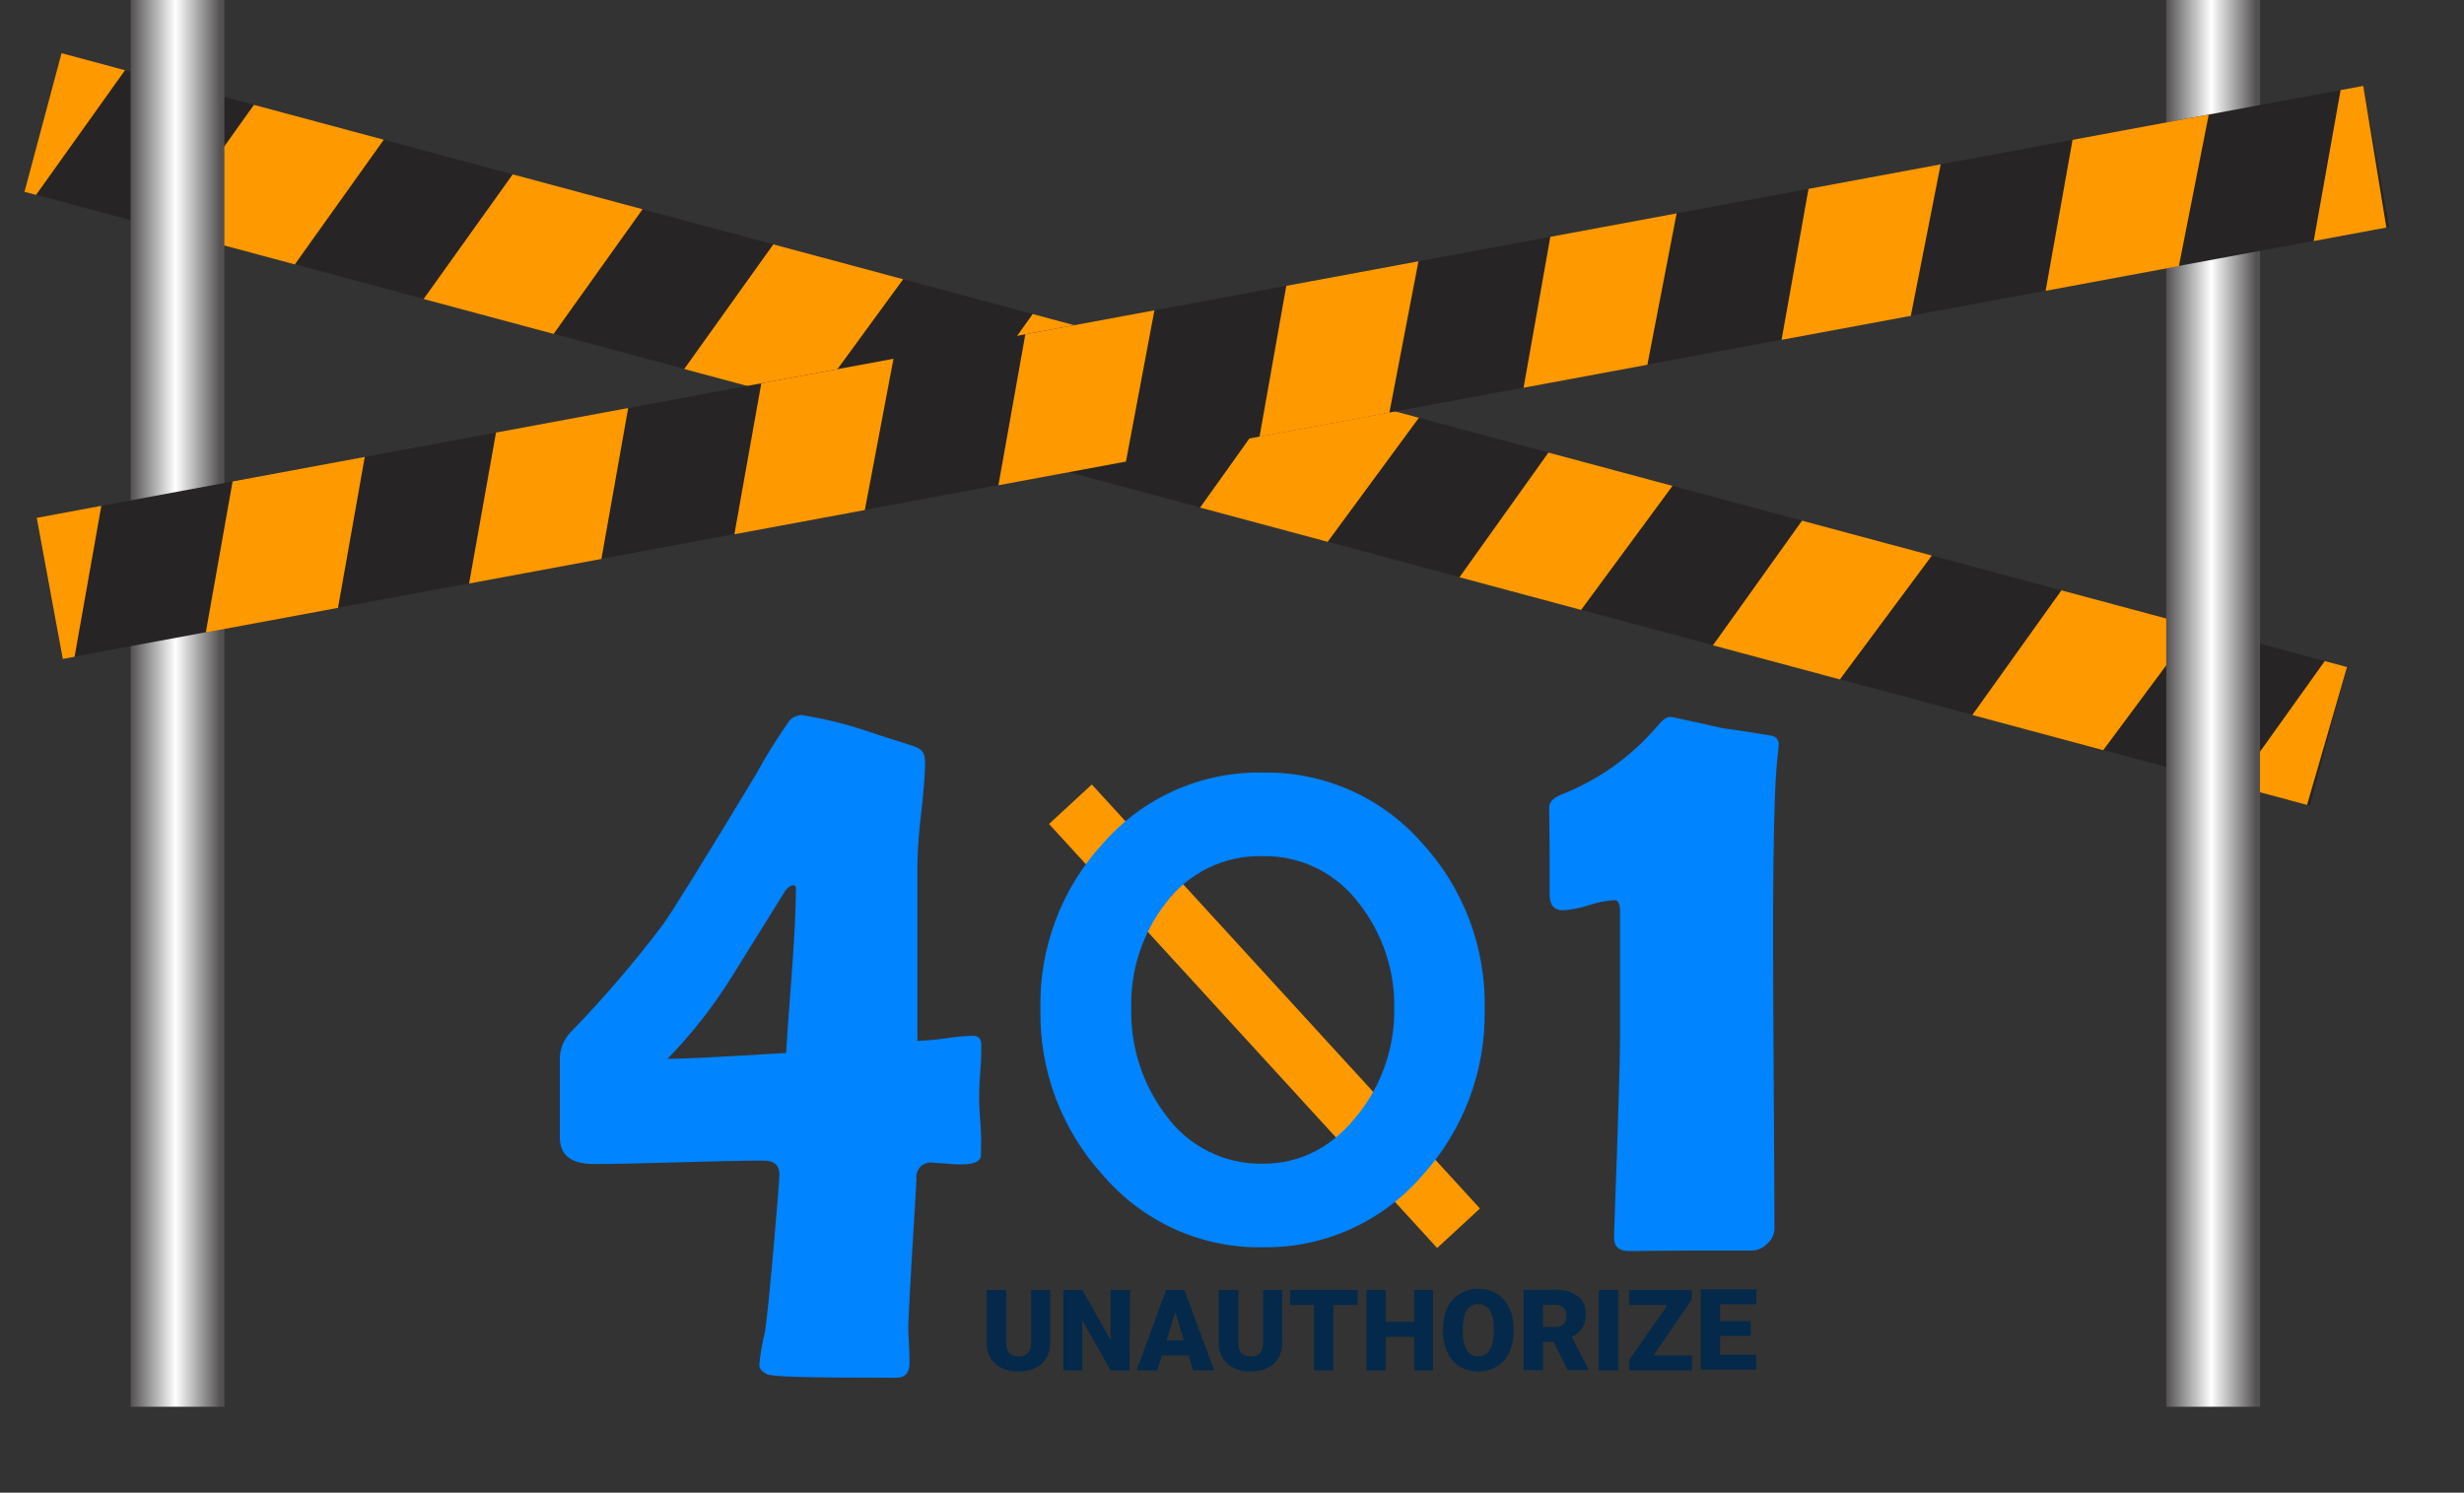 <svg width="444" height="269" viewBox="0 0 444 269" fill="none" xmlns="http://www.w3.org/2000/svg">
<rect x="0" y="0" width="444" height="269" fill="#333333" stroke="none"/>
<path d="M422.918 120.214L11.088 9.581L4.418 34.536L416.248 145.168L422.918 120.214Z" fill="#272425"/>
<path d="M6.495 35.127L4.41 34.566L11.088 9.581L22.526 12.653L6.495 35.127ZM53.125 47.653L29.728 41.368L45.759 18.895L69.157 25.18L53.125 47.653ZM99.756 60.18L76.331 53.887L92.39 31.422L115.787 37.707L99.756 60.18ZM146.386 72.707L123.291 66.502L139.349 44.037L162.747 50.322L146.386 72.707ZM192.605 85.123L170.031 79.058L186.09 56.593L208.938 62.731L192.605 85.123ZM239.236 97.649L216.25 91.475L232.281 69.001L255.679 75.287L239.236 97.649ZM284.906 109.918L262.99 104.031L279.021 81.558L301.377 87.563L284.906 109.918ZM331.537 122.445L308.661 116.299L324.719 93.834L348.117 100.119L331.537 122.445ZM378.99 135.193L355.401 128.856L371.46 106.39L395.57 112.867L378.99 135.193ZM415.719 145.059L402.854 141.603L418.913 119.138L422.918 120.214L415.719 145.059Z" fill="#FF9900"/>
<path d="M40.431 0H23.523V253.523H40.431V0Z" fill="url(#paint0_linear_229_756)"/>
<path d="M407.245 0H390.338V253.523H407.245V0Z" fill="url(#paint1_linear_229_756)"/>
<path d="M425.844 15.477L6.616 93.322L11.309 118.725L430.537 40.88L425.844 15.477Z" fill="#272425"/>
<path d="M13.437 118.362L11.315 118.756L6.616 93.322L18.26 91.159L13.437 118.362ZM60.905 109.548L37.087 113.97L41.91 86.768L65.728 82.345L60.905 109.548ZM108.373 100.734L84.528 105.161L89.378 77.954L113.196 73.531L108.373 100.734ZM155.842 91.919L132.331 96.285L137.182 69.077L161 64.655L155.842 91.919ZM202.891 83.183L179.911 87.45L184.762 60.242L208.021 55.923L202.891 83.183ZM250.359 74.369L226.96 78.714L231.783 51.511L255.601 47.089L250.359 74.369ZM296.85 65.736L274.54 69.879L279.363 42.676L302.12 38.451L296.85 65.736ZM344.318 56.922L321.031 61.246L325.882 34.038L349.699 29.616L344.318 56.922ZM392.624 47.952L368.611 52.411L373.462 25.203L398.005 20.646L392.624 47.952ZM430.012 41.01L416.917 43.441L421.767 16.234L425.844 15.477L430.012 41.01Z" fill="#FF9900"/>
<path d="M176.76 208.211C176.76 208.975 176.114 209.484 174.855 209.739C173.583 209.875 172.3 209.875 171.028 209.739C168.731 209.586 167.762 209.518 168.119 209.518C167.714 209.458 167.301 209.493 166.912 209.621C166.523 209.749 166.17 209.966 165.881 210.255C165.591 210.544 165.374 210.897 165.245 211.285C165.117 211.673 165.082 212.085 165.142 212.489C165.142 213.712 163.526 237.634 163.679 240.096C163.832 242.558 163.9 244.408 163.9 245.631C163.9 247.329 163.118 248.296 161.535 248.296C143.957 248.296 139.12 248.081 138.201 247.651C137.283 247.21 136.823 246.667 136.823 245.953C137.005 244.054 137.323 242.17 137.776 240.317C138.422 237.311 140.447 213.049 140.447 211.674C140.447 209.976 139.494 209.161 137.606 209.161C134.203 209.161 129.1 209.263 122.296 209.467C115.491 209.671 110.388 209.773 106.986 209.773C102.903 209.773 100.879 208.177 100.879 204.968C100.879 203.27 100.879 200.91 100.879 197.684C100.879 194.458 100.879 192.03 100.879 190.4C101.022 188.556 101.869 186.836 103.243 185.595C109.055 179.578 114.492 173.211 119.523 166.529C121.156 164.265 126.685 155.34 136.109 139.754C137.916 136.444 139.904 133.236 142.063 130.144C142.321 129.768 142.663 129.457 143.061 129.233C143.459 129.01 143.903 128.88 144.359 128.854C148.21 129.45 152.006 130.364 155.705 131.587C159.901 132.997 161.354 133.395 164.24 134.338C166.009 134.916 166.69 135.39 166.69 137.462C166.69 139.533 166.452 142.436 166.009 146.426C165.62 149.423 165.387 152.438 165.312 155.459V187.582C167.02 187.523 168.724 187.369 170.415 187.123C172.059 186.861 173.718 186.707 175.382 186.665C176.335 186.665 176.828 187.242 176.828 188.363C176.828 189.483 176.828 191.028 176.641 193.168C176.454 195.307 176.437 196.937 176.437 198.058C176.437 199.178 176.539 200.842 176.709 203.049C176.879 205.256 176.76 207.09 176.76 208.211ZM143.423 160.009C143.423 159.703 143.236 159.551 142.879 159.551C142.522 159.551 141.961 159.89 141.501 160.535C138.246 165.787 134.986 171.028 131.72 176.257C128.433 181.505 124.595 186.389 120.271 190.825C123.061 190.825 130.206 190.468 141.654 189.755C141.756 187.718 142.114 182.709 142.726 174.729C143.18 168.436 143.412 163.529 143.423 160.009Z" fill="#0084FF"/>
<path d="M319.738 221.488C319.721 221.999 319.595 222.501 319.369 222.961C319.144 223.42 318.823 223.827 318.428 224.153C317.685 224.916 316.67 225.355 315.604 225.376C313.154 225.376 309.497 225.376 304.598 225.376C299.699 225.376 296.092 225.461 293.592 225.461C291.721 225.461 290.802 224.646 290.853 223.016V222.184C291.567 202.761 291.925 190.989 291.925 186.869V164.355C291.925 162.929 291.601 162.216 290.938 162.216C289.362 162.319 287.807 162.627 286.311 163.133C284.794 163.645 283.215 163.953 281.616 164.05C280.034 164.05 279.234 163.099 279.234 161.214C279.234 159.33 279.234 156.902 279.234 153.438C279.234 149.975 279.149 147.36 279.149 145.594C279.149 144.576 279.796 143.897 281.072 143.302C287.907 140.668 293.972 136.366 298.712 130.789C299.58 129.72 300.328 129.193 300.941 129.193C301.25 129.226 301.556 129.277 301.859 129.346C303.781 129.754 306.673 130.382 310.484 131.248C312.525 131.508 315.508 131.966 319.432 132.623C319.785 132.729 320.089 132.96 320.286 133.272C320.483 133.584 320.56 133.956 320.503 134.321C320.482 134.855 320.431 135.388 320.35 135.917C319.783 140.444 319.5 151.401 319.5 168.787C319.5 174.639 319.539 183.433 319.619 195.171C319.698 206.909 319.738 215.681 319.738 221.488Z" fill="#0084FF"/>
<path d="M189.23 232.473V241.947C189.256 242.924 189.021 243.891 188.549 244.748C188.088 245.528 187.4 246.15 186.576 246.531C185.623 246.972 184.581 247.187 183.531 247.159C182.017 247.244 180.528 246.752 179.363 245.784C178.849 245.302 178.444 244.717 178.174 244.067C177.904 243.417 177.776 242.718 177.798 242.014V232.473H181.32V242.082C181.32 243.678 182.102 244.459 183.531 244.459C183.841 244.492 184.154 244.455 184.448 244.353C184.742 244.25 185.01 244.083 185.232 243.865C185.658 243.314 185.858 242.622 185.793 241.93V232.473H189.23Z" fill="#04294B"/>
<path d="M203.536 246.955H200.133L195.03 237.94V246.955H191.628V232.473H195.03L200.133 241.488V232.473H203.621L203.536 246.955Z" fill="#04294B"/>
<path d="M214.185 244.256H209.387L208.537 246.955H204.812L210.136 232.473H213.419L218.778 246.955H215.018L214.185 244.256ZM210.221 241.556H213.334L211.769 236.463L210.221 241.556Z" fill="#04294B"/>
<path d="M231.059 232.473V241.947C231.079 242.926 230.838 243.892 230.362 244.748C229.9 245.528 229.212 246.15 228.389 246.531C227.436 246.972 226.393 247.187 225.344 247.159C223.83 247.244 222.341 246.752 221.176 245.784C220.662 245.302 220.257 244.717 219.987 244.067C219.717 243.417 219.589 242.718 219.611 242.014V232.473H223.132V242.082C223.132 243.678 223.915 244.459 225.344 244.459C225.653 244.492 225.967 244.455 226.261 244.353C226.555 244.25 226.823 244.083 227.045 243.865C227.47 243.314 227.671 242.622 227.606 241.93V232.473H231.059Z" fill="#04294B"/>
<path d="M244.634 235.172H240.262V246.955H236.775V235.172H232.488V232.473H244.634V235.172Z" fill="#04294B"/>
<path d="M258.226 246.955H254.823V240.911H249.72V246.955H246.216V232.473H249.72V238.211H254.823V232.473H258.226V246.955Z" fill="#04294B"/>
<path d="M272.736 240.011C272.755 241.304 272.488 242.585 271.953 243.763C271.466 244.802 270.686 245.675 269.708 246.276C268.709 246.866 267.568 247.171 266.408 247.159C265.251 247.177 264.111 246.883 263.107 246.31C262.145 245.725 261.371 244.877 260.879 243.865C260.321 242.735 260.03 241.492 260.028 240.232V239.417C260.009 238.124 260.276 236.842 260.811 235.665C261.298 234.626 262.078 233.753 263.056 233.152C264.083 232.539 265.263 232.233 266.459 232.269C267.614 232.248 268.753 232.554 269.742 233.152C270.698 233.759 271.455 234.633 271.919 235.665C272.48 236.823 272.759 238.097 272.736 239.383V240.011ZM269.18 239.4C269.255 238.26 269.001 237.123 268.449 236.123C268.237 235.77 267.934 235.48 267.572 235.283C267.211 235.086 266.803 234.989 266.391 235.002C264.689 235.002 263.703 236.327 263.601 238.941V240.011C263.529 241.146 263.77 242.28 264.298 243.288C264.512 243.652 264.822 243.95 265.194 244.151C265.566 244.351 265.985 244.446 266.408 244.425C266.817 244.439 267.223 244.342 267.582 244.145C267.942 243.948 268.241 243.658 268.449 243.305C268.982 242.31 269.235 241.189 269.18 240.062V239.4Z" fill="#04294B"/>
<path d="M279.932 241.828H278.043V246.921H274.539V232.439H280.255C281.689 232.351 283.11 232.752 284.286 233.576C284.77 233.959 285.155 234.451 285.409 235.012C285.663 235.574 285.78 236.187 285.749 236.802C285.784 237.68 285.572 238.551 285.137 239.315C284.659 240.021 283.994 240.58 283.215 240.928L286.243 246.768V246.921H282.5L279.932 241.828ZM278.043 239.145H280.255C280.527 239.167 280.801 239.131 281.059 239.04C281.317 238.95 281.553 238.806 281.752 238.619C281.93 238.422 282.067 238.191 282.155 237.94C282.243 237.69 282.279 237.424 282.262 237.159C282.293 236.618 282.11 236.088 281.752 235.682C281.552 235.496 281.316 235.354 281.058 235.263C280.801 235.172 280.527 235.136 280.255 235.155H278.043V239.145Z" fill="#04294B"/>
<path d="M291.585 246.955H288.098V232.473H291.585V246.955Z" fill="#04294B"/>
<path d="M297.947 244.273H304.887V246.955H293.575V245.105L300.499 235.172H293.541V232.473H304.819V234.255L297.947 244.273Z" fill="#04294B"/>
<path d="M315.468 240.758H309.956V244.154H316.454V246.836H306.469V232.354H316.488V235.053H309.956V238.092H315.468V240.758Z" fill="#04294B"/>
<path d="M196.739 141.375L189.029 148.497L258.97 224.912L266.68 217.79L196.739 141.375Z" fill="#FF9900"/>
<path d="M256.309 151.993C252.727 147.89 248.296 144.622 243.326 142.417C238.356 140.213 232.967 139.125 227.536 139.23C222.101 139.122 216.709 140.208 211.736 142.413C206.764 144.617 202.33 147.887 198.747 151.993C191.265 160.115 187.224 170.844 187.48 181.908C187.275 192.968 191.321 203.683 198.777 211.823C202.327 215.975 206.745 219.289 211.716 221.529C216.687 223.769 222.088 224.879 227.536 224.781C232.983 224.864 238.382 223.747 243.353 221.508C248.324 219.269 252.746 215.963 256.309 211.823C263.726 203.664 267.743 192.956 267.531 181.908C267.783 170.853 263.761 160.131 256.309 151.993ZM244.818 200.699C240.179 206.712 234.419 209.718 227.536 209.718C224.133 209.783 220.766 209.018 217.722 207.489C214.678 205.96 212.049 203.713 210.059 200.939C205.895 195.444 203.706 188.693 203.85 181.788C203.65 174.911 205.846 168.18 210.059 162.756C212.088 160.047 214.734 157.864 217.774 156.392C220.815 154.919 224.162 154.2 227.536 154.293C230.903 154.23 234.237 154.975 237.26 156.465C240.284 157.955 242.911 160.148 244.922 162.862C249.14 168.248 251.372 174.935 251.237 181.788C251.323 188.668 249.045 195.368 244.788 200.759L244.818 200.699Z" fill="#0084FF"/>
<defs>
<linearGradient id="paint0_linear_229_756" x1="23.523" y1="126.778" x2="40.45" y2="126.778" gradientUnits="userSpaceOnUse">
<stop stop-color="#525050"/>
<stop offset="0.48" stop-color="white"/>
<stop offset="0.96" stop-color="#525050"/>
</linearGradient>
<linearGradient id="paint1_linear_229_756" x1="390.338" y1="126.778" x2="407.264" y2="126.778" gradientUnits="userSpaceOnUse">
<stop stop-color="#525050"/>
<stop offset="0.48" stop-color="white"/>
<stop offset="0.96" stop-color="#525050"/>
</linearGradient>
</defs>
</svg>
